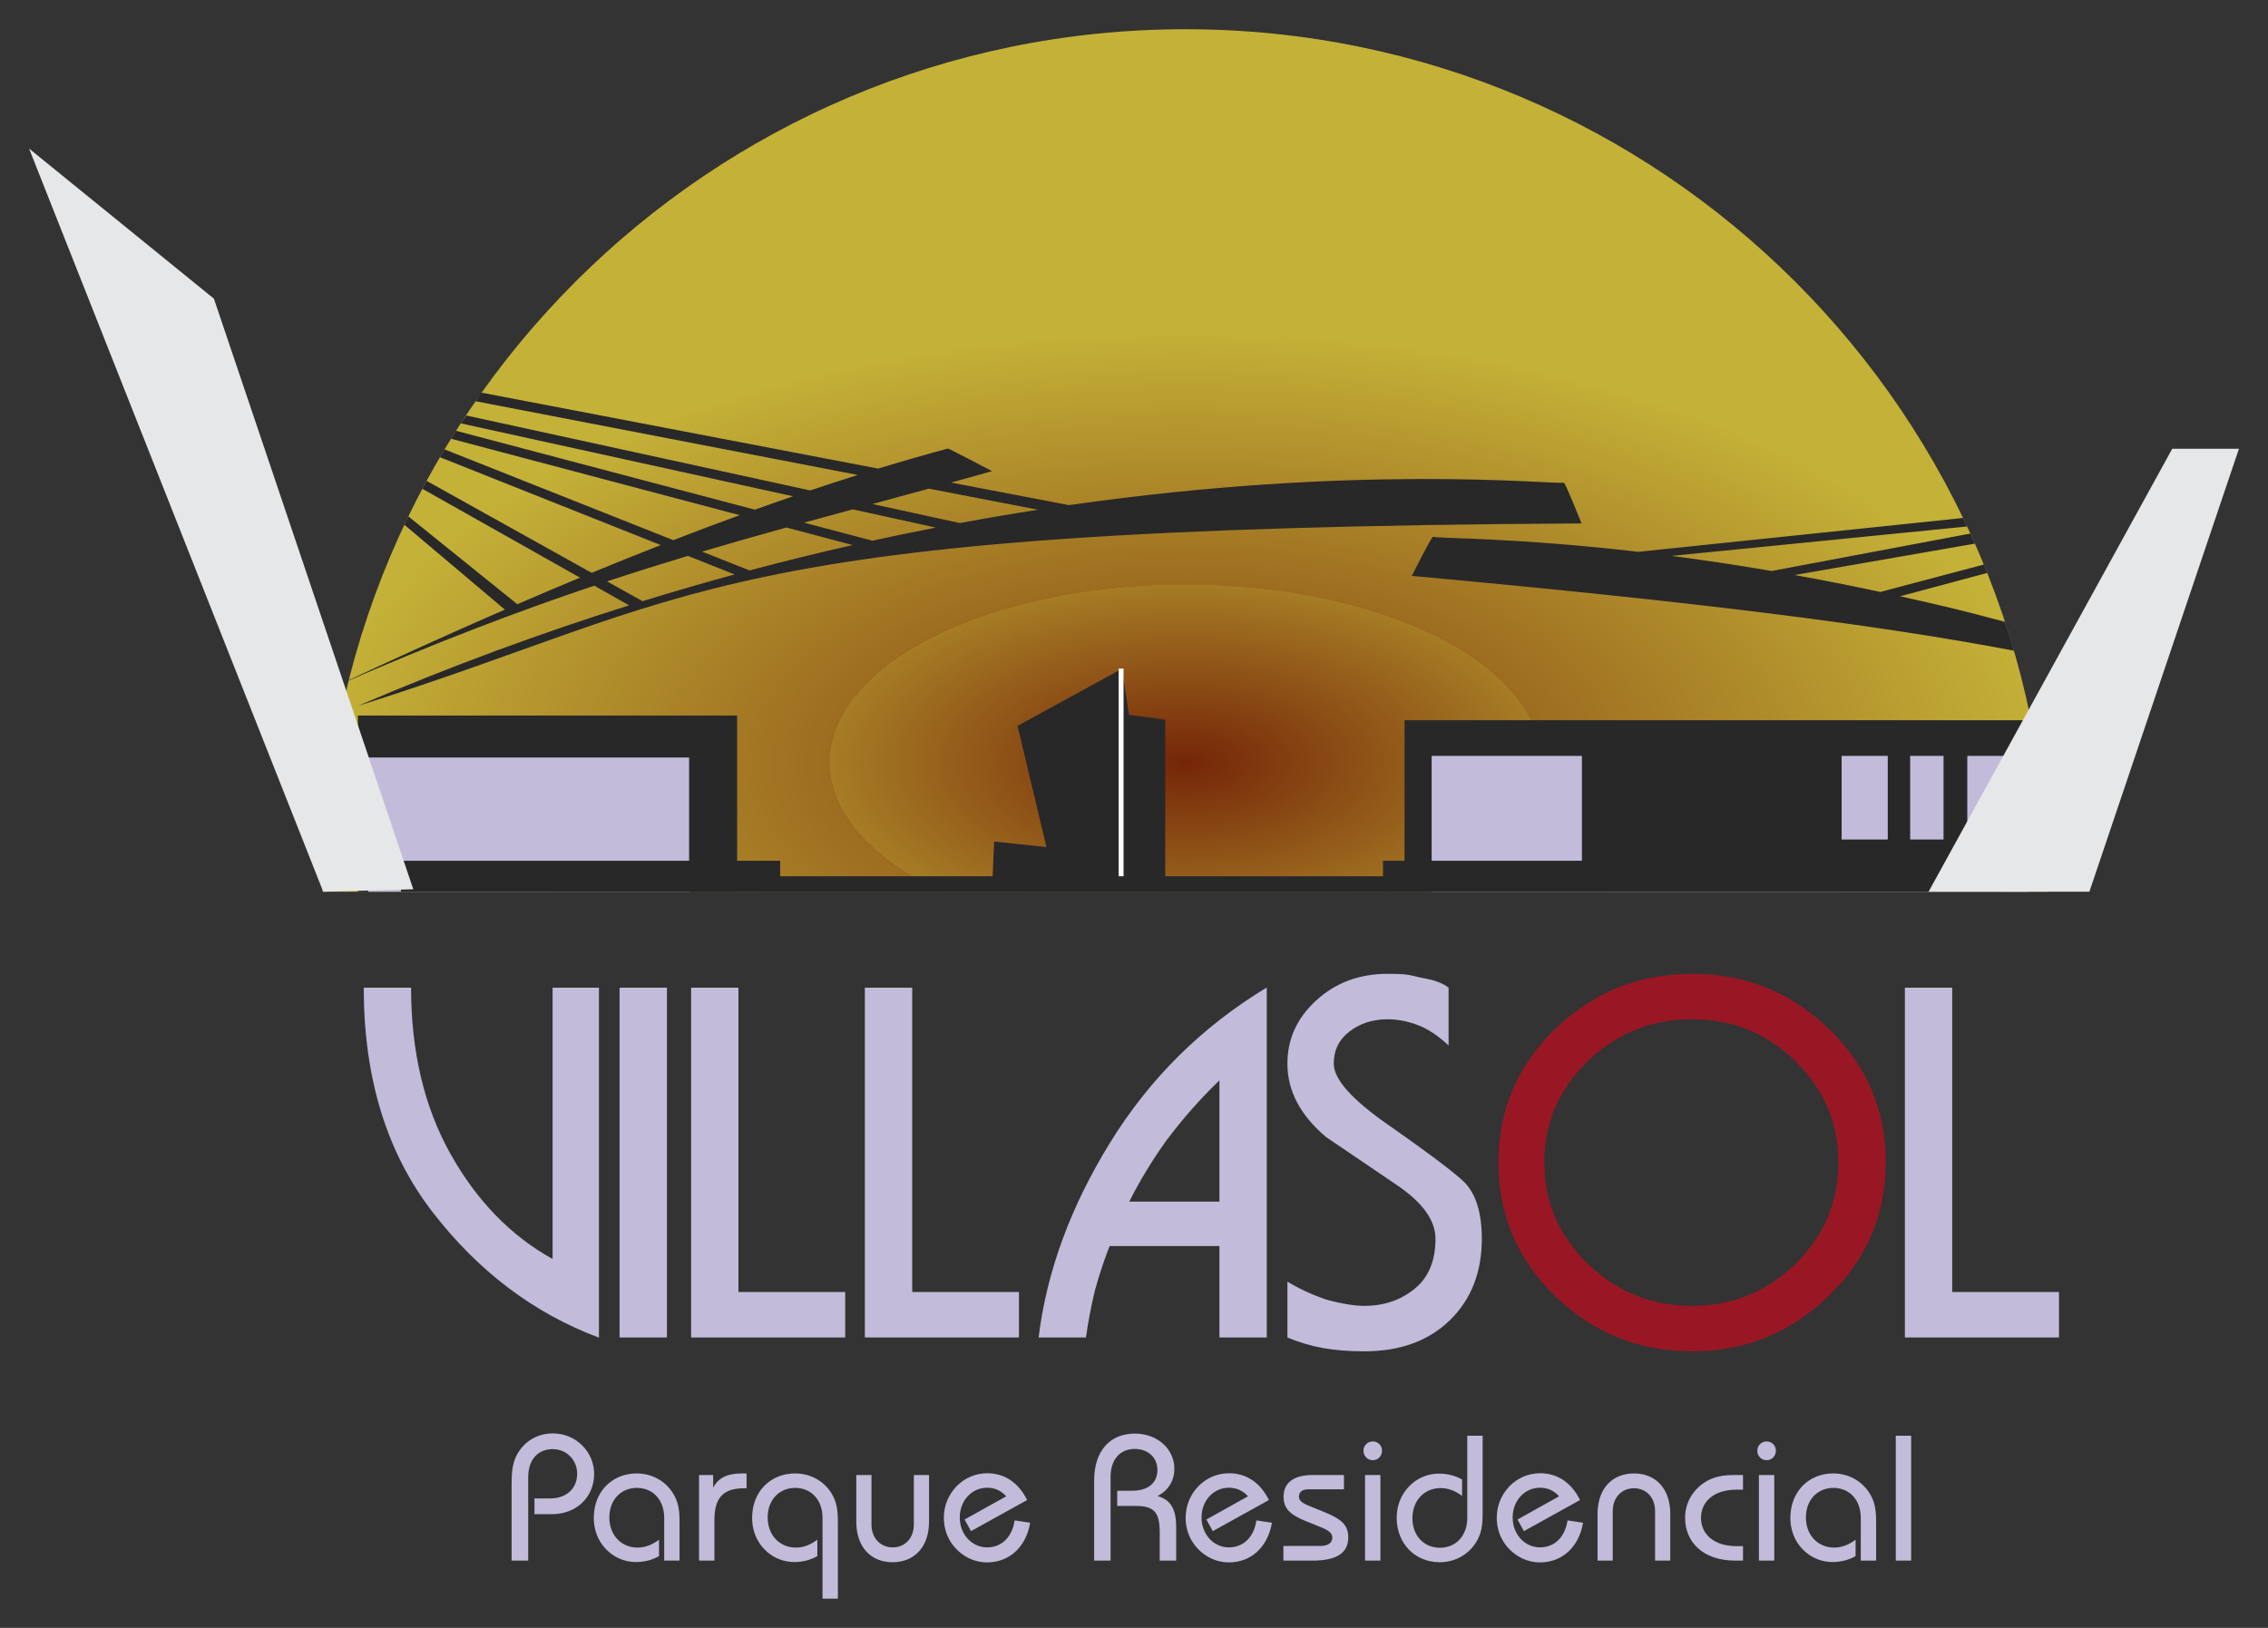 <?xml version="1.0" encoding="UTF-8"?>
<!DOCTYPE svg PUBLIC "-//W3C//DTD SVG 1.1//EN" "http://www.w3.org/Graphics/SVG/1.1/DTD/svg11.dtd">
<!-- Creator: CorelDRAW X7 -->
<svg xmlns="http://www.w3.org/2000/svg" xml:space="preserve" width="195mm" height="140mm" version="1.1" style="shape-rendering:geometricPrecision; text-rendering:geometricPrecision; image-rendering:optimizeQuality; fill-rule:evenodd; clip-rule:evenodd"
viewBox="0 0 1950000 1400000"
 xmlns:xlink="http://www.w3.org/1999/xlink">
 <rect x="0" y="0" width="1950000" height="1400000" fill="#333333" stroke="none"/>
 <defs>
  <style type="text/css">
   <![CDATA[
    .fil6 {fill:#FEFEFE}
    .fil5 {fill:#E6E7E8}
    .fil4 {fill:#282829}
    .fil1 {fill:#282829}
    .fil7 {fill:#991724}
    .fil3 {fill:#C2BBDA}
    .fil2 {fill:#C2BBDA}
    .fil0 {fill:url(#id0)}
   ]]>
  </style>
  <radialGradient id="id0" gradientUnits="userSpaceOnUse" gradientTransform="matrix(1 -0 -0 0.5 0 327820)" cx="1.01914e+006" cy="655640" r="741775" fx="1.01914e+006" fy="655640">
   <stop offset="0" style="stop-opacity:1; stop-color:#752608"/>
   <stop offset="0.412" style="stop-opacity:1; stop-color:#A67C25"/>
   <stop offset="0.341" style="stop-opacity:1; stop-color:#9D6C20"/>
   <stop offset="1" style="stop-opacity:1; stop-color:#C4B137"/>
  </radialGradient>
 </defs>
 <g id="Capa_x0020_1">
  <g id="_340091096">
   <path class="fil0" d="M1019143 766906l741774 0c0,-409669 -332105,-741775 -741774,-741775 -409669,0 -741775,332106 -741775,741775l741775 0z"/>
   <polygon class="fil1" points="307700,615367 633761,615367 633761,766908 307700,766908 "/>
   <polygon class="fil2" points="316586,651462 592483,651462 592483,766908 316586,766908 "/>
   <polygon class="fil1" points="1207612,619403 1743152,619403 1743152,764816 1207612,764816 "/>
   <polygon class="fil3" points="1230916,650082 1743152,650082 1743152,766908 1230916,766908 "/>
   <polygon class="fil4" points="853163,760765 854755,723730 899724,728490 874859,624262 964801,575058 970624,614739 1001840,618971 1001840,766908 "/>
   <path class="fil1" d="M289998 589523c83483,-36542 154824,-63618 220934,-85838l29999 16917c-74892,23532 -152972,52036 -233335,86523 147805,-46481 222381,-84223 349801,-111067l772 -40 -200 -80c131504,-27644 319358,-43697 701807,-45769 0,0 -13906,-35151 -15230,-35007 -12706,1396 -176672,-16377 -425449,19261l-101337 -19413c11538,-3183 23253,-6451 35175,-9810 0,0 -37254,-19633 -37970,-19441 -19689,5299 -39666,11054 -59911,17241l-341223 -65350 -4915 7415 328565 63394c-13510,4260 -27132,8703 -40870,13326l-295702 -64458 -4751 6779 285715 62695c-10870,3735 -21816,7578 -32818,11526l-256976 -67850 -4288 6851 248210 65722c-18857,6871 -37898,14042 -57119,21489l-196650 -78076 -3983 6731 189814 75560c-19617,7683 -39406,15650 -59367,23876l-141897 -79087 -3660 6803 135539 76432c-17841,7415 -35818,15033 -53908,22844l-93665 -75516 -3435 7191 86398 72964c-47277,20557 -95353,42398 -144070,65262zm231944 -89510c23701,-7843 46765,-15085 69522,-21944l40117 15969c-25932,7055 -52328,14702 -79135,22981l-30504 -17006zm81780 -25612c24284,-7215 48288,-14034 72404,-20725l56971 15086c-28855,6523 -58422,13770 -88638,21813l-40737 -16174zm1104880 18341l-74965 20069c33579,7483 53664,12062 90250,22021 2360,7283 5635,16861 7671,24764 -120389,-22793 -271794,-41750 -517663,-64334 0,0 16877,-33823 18181,-33567 7651,1516 71989,776 176568,12882l279197 -29111 3475 7319 -254128 25300c26568,3451 55339,7710 86086,12974l170850 -32203 3903 8682 -155020 26988c23517,4243 48109,9071 73677,14570l88994 -23593 2924 7239zm-1017302 -43257c13870,-3815 27804,-7607 41881,-11426l71457 15677c-17877,3468 -36082,7219 -54591,11263l-58747 -15514zm58851 -16025c15917,-4316 32051,-8691 48508,-13198l93938 18125c-21853,3387 -44313,7191 -67338,11446l-75108 -16373z"/>
   <polygon class="fil1" points="1360120,633188 1583393,633188 1583393,744087 1360120,744087 "/>
   <polygon class="fil1" points="1623071,638072 1642344,638072 1642344,748970 1623071,748970 "/>
   <polygon class="fil1" points="1581461,741276 1581461,722003 1692360,722003 1692360,741276 "/>
   <polygon class="fil1" points="1691452,639655 1671047,639655 1671047,750554 1691452,750554 "/>
   <polygon class="fil1" points="344710,740260 670771,740260 670771,766908 344710,766908 "/>
   <polygon class="fil1" points="1189110,740260 1719972,740260 1719972,766908 1189110,766908 "/>
   <polygon class="fil5" points="277928,766908 355340,764788 183919,256867 25000,127771 "/>
   <polygon class="fil5" points="1796416,766908 1658149,766892 1867665,385951 1925000,385955 "/>
   <polygon class="fil6" points="966033,760693 961802,760693 961802,574978 966033,574978 "/>
   <polygon class="fil1" points="664228,753586 1195090,753586 1195090,766908 664228,766908 "/>
  </g>
  <path class="fil2" d="M514963 849406l0 300983c-56005,-20963 -103709,-57010 -143114,-108071 -39406,-51061 -59108,-115365 -59108,-192912l40704 0c0,54885 11258,102476 33776,142772 22517,40296 51819,70536 87903,90578l0 -233350 39839 0zm58458 0l0 300841 -40705 0 0 -300841 40705 0zm153289 261749l0 39092 -132505 0 0 -300841 40705 0 0 261749 91800 0zm149393 0l0 39092 -132506 0 0 -300841 40705 0 0 261749 91801 0zm213047 -261891l0 300983 -40704 0 0 -78610 -94399 0c-1444,3400 -3393,8711 -5847,15935 -2454,7223 -4690,14518 -6711,21883 -3464,14447 -6063,28044 -7794,40792l-40705 0c6929,-56585 27425,-112461 61490,-167630 34064,-55239 78954,-99643 134670,-133353zm-118216 184131l77512 0 0 -104246c-16744,16146 -32044,33497 -45901,52123 -12124,16926 -22662,34347 -31611,52123zm175808 -118623c0,13314 15516,30807 46549,52407 31034,21670 52252,37463 63655,47519 11403,10057 17104,26983 17104,50707 0,28824 -9166,52194 -27497,70041 -18331,17775 -42797,26699 -73397,26699 -13279,0 -25115,-921 -35507,-2762 -10393,-1842 -20642,-4887 -30746,-9136l0 -48016c9816,5949 20785,11048 32910,15297 13280,3683 24394,5524 33343,5524 16744,0 31105,-4886 43086,-14659 11980,-9703 17970,-24079 17970,-43059 0,-15509 -10681,-30664 -32044,-45395l-61922 -41996c-22228,-18696 -33343,-39730 -33343,-63242 0,-21175 8300,-39375 24899,-54460 16600,-15155 37024,-22733 61273,-22733 6351,0 11114,142 14289,425 3176,283 8084,1275 14723,2974 10393,1629 18188,4462 23384,8428l0 49786c-9238,-8640 -18188,-14518 -26848,-17705 -8660,-3187 -17176,-4816 -25548,-4816 -12702,0 -23600,3471 -32693,10411 -9094,6940 -13640,16147 -13640,27761zm623552 196383l0 39092 -132506 0 0 -300841 40705 0 0 261749 91801 0z"/>
  <path class="fil7" d="M1455053 837508c45612,0 84729,15793 117349,47308 32621,31585 48932,69828 48932,114798 0,44970 -16382,83284 -49148,115011 -32766,31656 -71810,47520 -117133,47520 -45900,0 -85161,-15793 -117782,-47308 -32620,-31585 -48932,-69969 -48932,-115223 0,-44970 16312,-83213 48932,-114798 32621,-31515 71882,-47308 117782,-47308zm-216 285544c34570,0 64160,-12039 88842,-36047 24609,-24078 36950,-53185 36950,-87391 0,-33639 -12268,-62534 -36734,-86754 -24537,-24149 -54200,-36260 -89058,-36260 -34859,0 -64737,12040 -89708,36048 -24898,24078 -37384,53043 -37384,86966 0,33922 12486,62958 37384,87179 24971,24149 54849,36259 89708,36259z"/>
  <path class="fil2" d="M439855 1342143l14288 0 0 -71598c0,-15364 8451,-24275 21050,-24275 11830,0 21049,9218 21049,21049 0,12752 -9065,21356 -23354,21356l-13367 0 0 13521 15211 0c21049,0 36106,-14904 36106,-34570 0,-19052 -15672,-34877 -35338,-34877 -13060,0 -23968,6300 -30421,17208 -4610,7836 -5224,16440 -5224,27195l0 64991zm131211 0l13214 0 0 -30882c0,-8912 -154,-16594 -3995,-24122 -6300,-12445 -18745,-19974 -32880,-19974 -21202,0 -36874,15825 -36874,38104 0,13213 5685,24583 16286,31957 5531,3841 12752,6146 19820,6146 7375,0 13982,-1690 19974,-5070l0 -14135c-6146,4609 -12138,6760 -18438,6760 -13981,0 -24275,-10601 -24275,-25966 0,-15057 9987,-25351 23661,-25351 13674,0 23507,10141 23507,25812l0 36721zm29960 0l13214 0 0 -34723c0,-19206 7374,-27502 25658,-27502 615,0 1383,0 1997,0l0 -12753c-1229,0 -2304,0 -3380,0 -12752,0 -20588,3227 -25351,12292l0 -10909 -12138 0 0 73595zm106167 32726l13214 0 0 -63608c0,-8912 -154,-16594 -3995,-24276 -6146,-12291 -18591,-19820 -32880,-19820 -21202,0 -36874,15825 -36874,38104 0,13213 5685,24583 16286,31957 5531,3841 12752,6146 19820,6146 7375,0 13982,-1690 19974,-5070l0 -14135c-6146,4609 -12138,6760 -18438,6760 -13981,0 -24275,-10601 -24275,-25966 0,-15057 9987,-25351 23661,-25351 13674,0 23507,10141 23507,25812l0 69447zm91571 -106321l-13060 0 0 42559c0,11831 -7682,19666 -18129,19666 -10448,0 -18284,-7835 -18284,-19666l0 -42559 -13060 0 0 40101c0,22278 12906,34877 31190,34877 18283,0 31343,-12599 31343,-34877l0 -40101zm86962 41023l-13367 -1998c-2151,14596 -11370,23200 -23661,23200 -12906,0 -23507,-11062 -23507,-25658 0,-14750 10447,-25658 23507,-25658 6453,0 11984,2458 16440,7375l-35799 19973 5531 9987 48244 -26734c-7375,-15057 -19513,-23046 -34262,-23046 -10141,0 -19359,3994 -26427,11216 -7068,7374 -10909,16747 -10909,27041 0,13828 6761,25965 18591,33187 5531,3380 11984,5223 18591,5223 18744,0 33340,-12752 37028,-34108zm55005 32572l14135 0 0 -72059c0,-15210 8450,-23968 20742,-23968 11830,0 19512,7682 19512,17976 0,11063 -7682,17977 -21971,17977l-12598 0 0 13059 16286 0c16440,0 20281,6607 20281,23200l0 23815 14135 0 0 -29192c0,-14904 -4609,-23200 -15979,-26273 9526,-5224 14442,-13367 14442,-23508 0,-16593 -14135,-30267 -33955,-30267 -21202,0 -35030,14596 -35030,40408l0 68832zm152875 -32572l-13367 -1998c-2151,14596 -11370,23200 -23661,23200 -12906,0 -23507,-11062 -23507,-25658 0,-14750 10447,-25658 23507,-25658 6453,0 11984,2458 16440,7375l-35799 19973 5531 9987 48244 -26734c-7375,-15057 -19513,-23046 -34262,-23046 -10141,0 -19359,3994 -26427,11216 -7068,7374 -10909,16747 -10909,27041 0,13828 6761,25965 18591,33187 5531,3380 11984,5223 18591,5223 18744,0 33340,-12752 37028,-34108zm9834 19973l0 12599 24890 0c20741,0 30882,-6299 30882,-20127 0,-11523 -7529,-16286 -21049,-21818l-13213 -5377c-5532,-2305 -8144,-4456 -8144,-7682 0,-3995 2920,-6300 7990,-6300l30728 0 0 -12291 -27194 0c-16286,0 -24737,6914 -24737,18591 0,10755 6300,15825 19513,21203l12599 5070c6606,2765 9833,4916 9833,9065 0,4302 -3688,7067 -10294,7067l-31804 0zm68831 -81891c0,4455 3534,8143 7990,8143 4455,0 7989,-3534 7989,-8143 0,-4456 -3380,-7990 -7989,-7990 -4456,0 -7990,3534 -7990,7990zm1383 94490l13213 0 0 -73595 -13213 0 0 73595zm101097 -107396l-13213 0 0 70522c0,15671 -9834,25812 -23508,25812 -13674,0 -23661,-10294 -23661,-25351 0,-15365 10294,-25966 24276,-25966 6299,0 12291,2151 18437,6760l0 -14135c-5992,-3380 -12599,-5070 -19974,-5070 -9833,0 -19512,4148 -26273,11677 -6453,7067 -9986,16286 -9986,26273 0,22278 15825,38257 37028,38257 14135,0 26580,-7529 32879,-20127 3841,-7375 3995,-15057 3995,-23969l0 -64683zm86347 74824l-13367 -1998c-2151,14596 -11370,23200 -23661,23200 -12906,0 -23507,-11062 -23507,-25658 0,-14750 10447,-25658 23507,-25658 6453,0 11984,2458 16440,7375l-35799 19973 5531 9987 48244 -26734c-7375,-15057 -19513,-23046 -34262,-23046 -10141,0 -19359,3994 -26427,11216 -7068,7374 -10909,16747 -10909,27041 0,13828 6761,25965 18591,33187 5531,3380 11984,5223 18591,5223 18744,0 33340,-12752 37028,-34108zm12445 32572l13060 0 0 -42559c0,-11831 7836,-19666 18284,-19666 10447,0 18129,7835 18129,19666l0 42559 13060 0 0 -40101c0,-22278 -12906,-34877 -31189,-34877 -18284,0 -31344,12599 -31344,34877l0 40101zm125066 -60996l0 -12599 -6607 0c-10294,0 -18591,1076 -27041,6760 -10294,7068 -16133,17823 -16133,29961 0,21356 15826,36874 43174,36874l6607 0 0 -12445 -5685 0c-19052,0 -30421,-10141 -30421,-24276 0,-14135 11215,-24275 30421,-24275l5685 0zm12291 -33494c0,4455 3534,8143 7990,8143 4455,0 7989,-3534 7989,-8143 0,-4456 -3380,-7990 -7989,-7990 -4456,0 -7990,3534 -7990,7990zm1383 94490l13213 0 0 -73595 -13213 0 0 73595zm87576 0l13214 0 0 -30882c0,-8912 -154,-16594 -3995,-24122 -6300,-12445 -18745,-19974 -32880,-19974 -21202,0 -36874,15825 -36874,38104 0,13213 5685,24583 16286,31957 5531,3841 12752,6146 19820,6146 7375,0 13982,-1690 19974,-5070l0 -14135c-6146,4609 -12138,6760 -18438,6760 -13981,0 -24275,-10601 -24275,-25966 0,-15057 9987,-25351 23661,-25351 13674,0 23507,10141 23507,25812l0 36721zm30114 0l13213 0 0 -107396 -13213 0 0 107396z"/>
 </g>
</svg>

